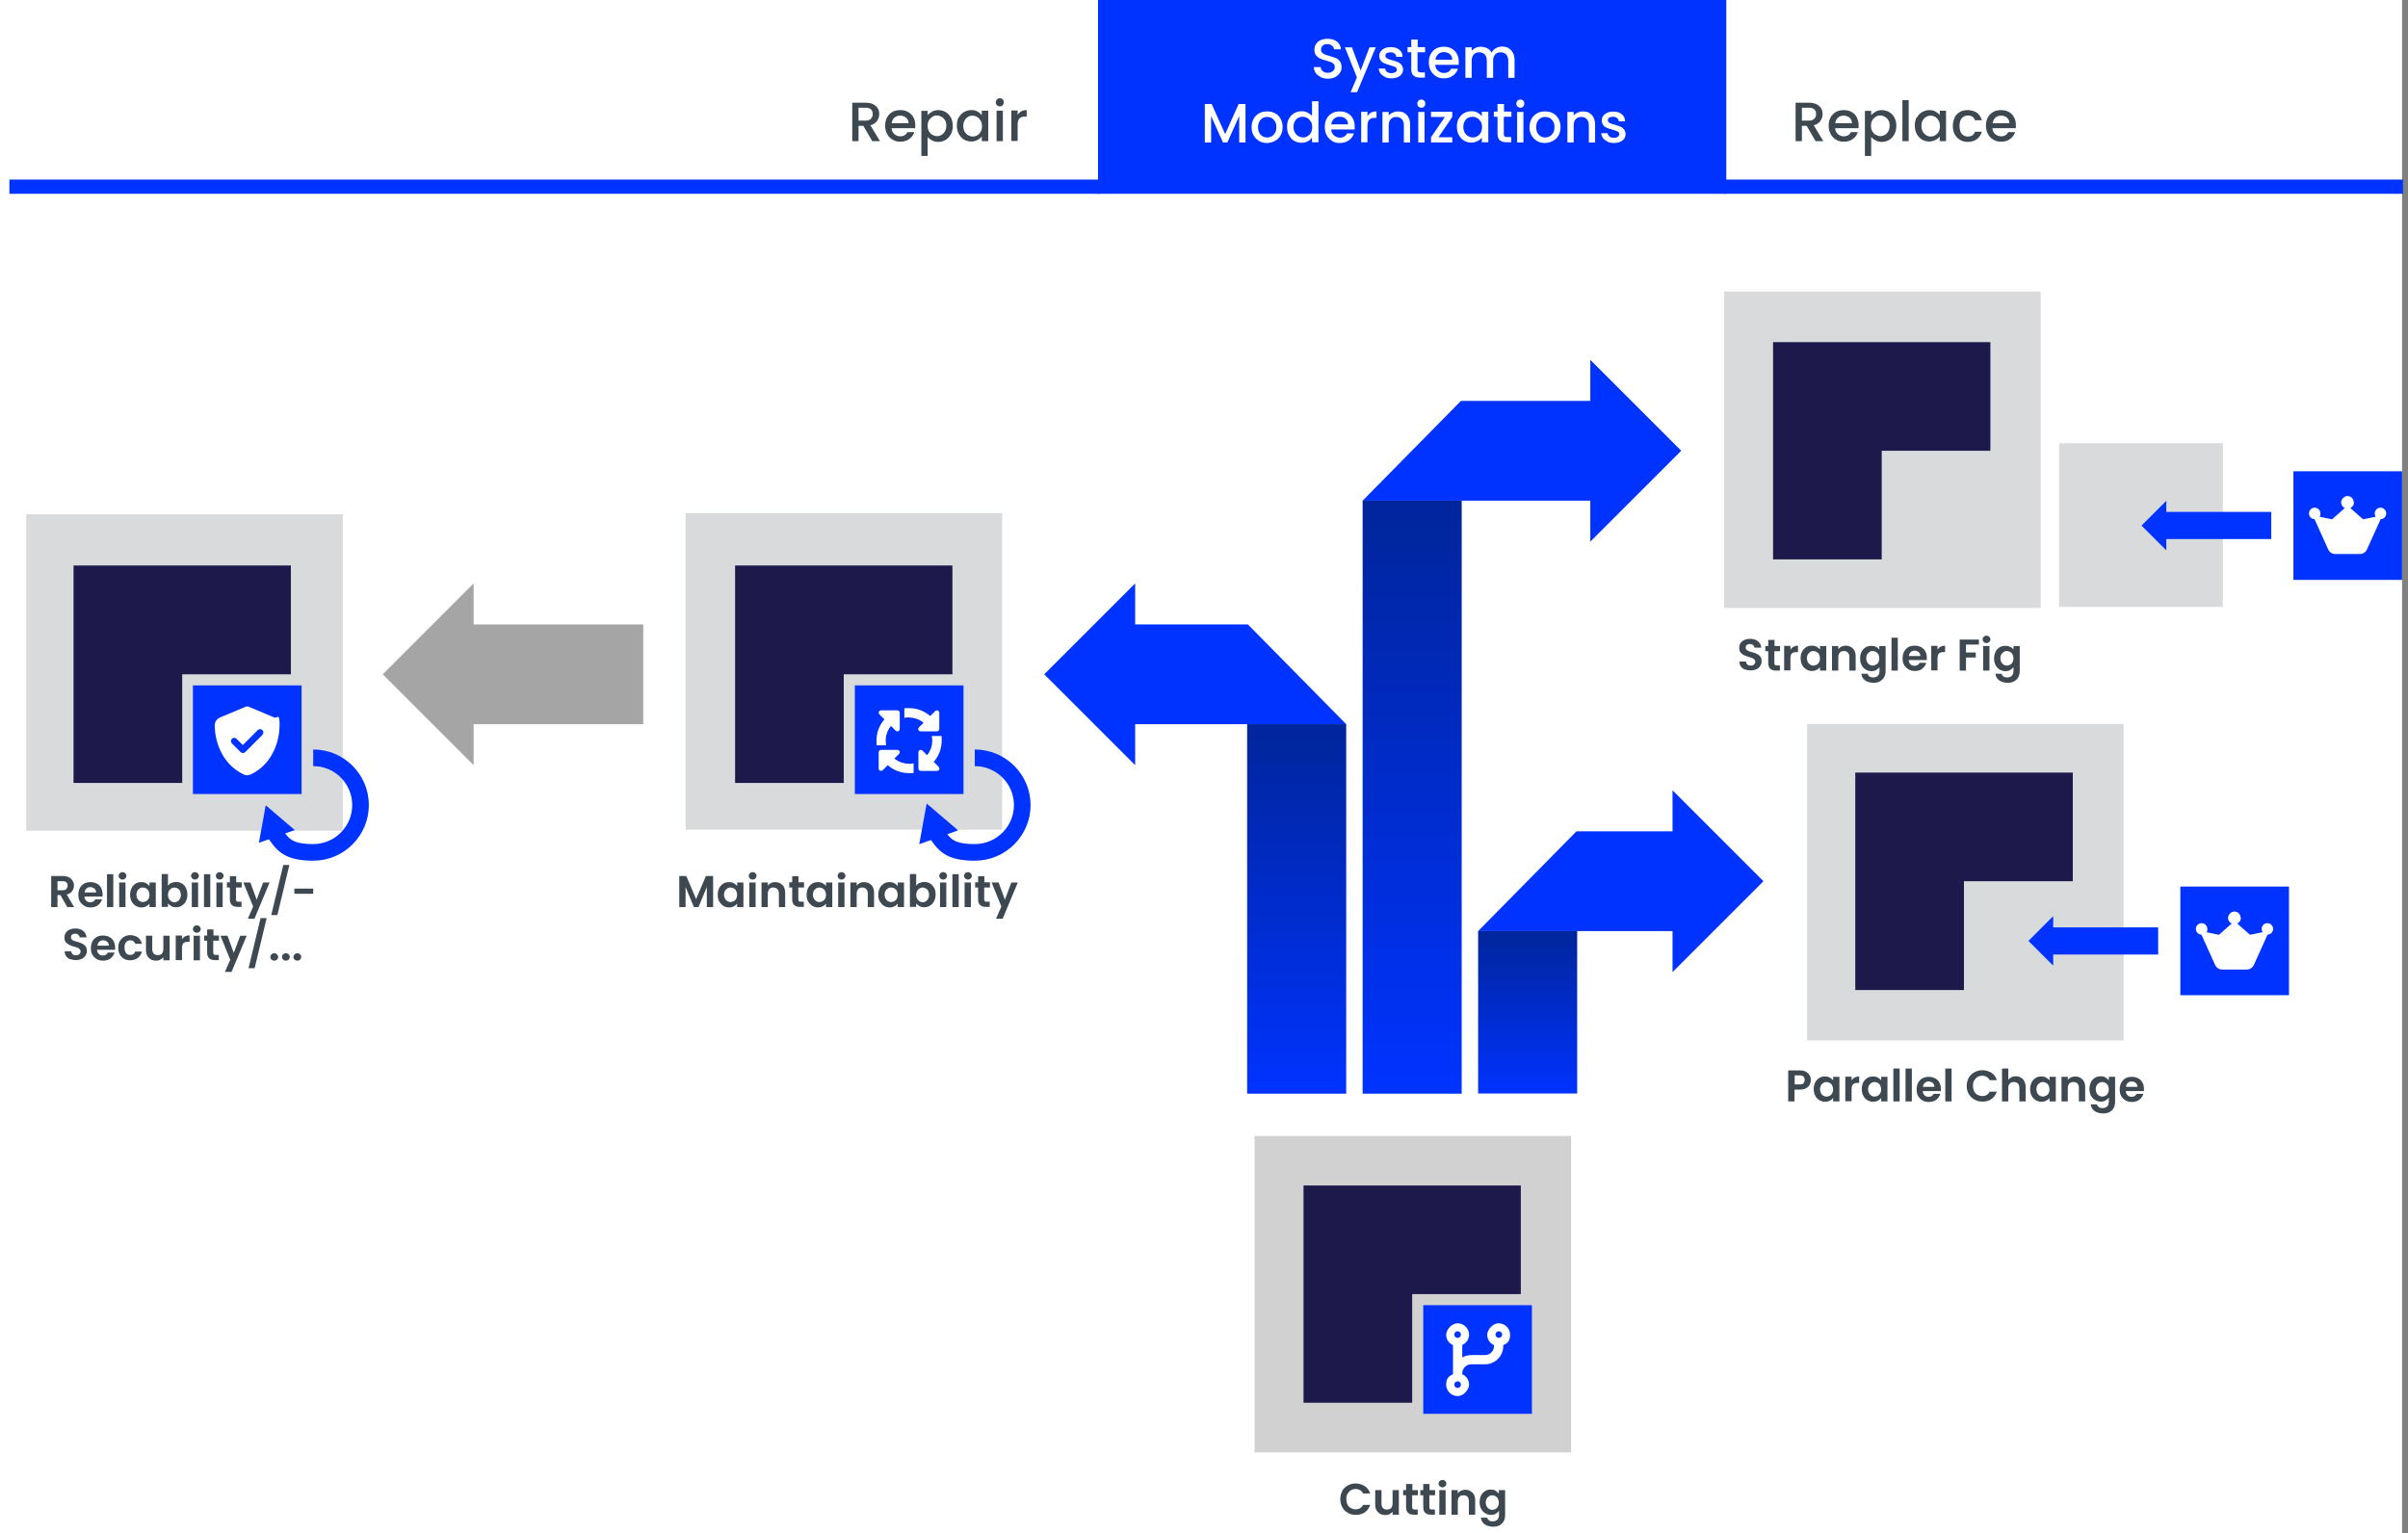 <?xml version="1.0" encoding="UTF-8"?>
<svg id="uuid-ce143e35-61c1-4bba-a701-2e8960ff2c40" xmlns="http://www.w3.org/2000/svg" xmlns:xlink="http://www.w3.org/1999/xlink" version="1.1" viewBox="0 0 1303.1 829.8">
  <rect x="0" y="0" width="1303.1" height="829.8" fill="#808080" stroke="none"/>
  <!-- Generator: Adobe Illustrator 29.6.1, SVG Export Plug-In . SVG Version: 2.1.1 Build 9)  -->
  <defs>
    <style>
      .st0, .st1 {
        fill: none;
      }

      .st2 {
        fill: url(#Unbenannter_Verlauf);
      }

      .st3 {
        fill: url(#Unbenannter_Verlauf_2);
      }

      .st4 {
        fill: url(#Unbenannter_Verlauf_3);
      }

      .st5, .st6 {
        fill: #03f;
      }

      .st7 {
        fill: #1e194b;
      }

      .st8 {
        fill: #fff;
      }

      .st1 {
        stroke-width: 9px;
      }

      .st1, .st6 {
        stroke: #03f;
        stroke-miterlimit: 10;
      }

      .st9 {
        isolation: isolate;
        opacity: .2;
      }

      .st9, .st10 {
        fill: #3d4850;
      }

      .st11 {
        fill: #d1d1d1;
      }

      .st12 {
        fill: #a6a5a5;
      }
    </style>
    <linearGradient id="Unbenannter_Verlauf" data-name="Unbenannter Verlauf" x1="701.7" y1="2466.6" x2="701.7" y2="2266.6" gradientTransform="translate(0 -1874.6)" gradientUnits="userSpaceOnUse">
      <stop offset="0" stop-color="#03f"/>
      <stop offset="1" stop-color="#00259b"/>
    </linearGradient>
    <linearGradient id="Unbenannter_Verlauf_2" data-name="Unbenannter Verlauf 2" x1="1286.7" y1="302" x2="1286.7" y2="623" gradientTransform="translate(2050.9 894) rotate(-180)" gradientUnits="userSpaceOnUse">
      <stop offset="0" stop-color="#03f"/>
      <stop offset="1" stop-color="#00259b"/>
    </linearGradient>
    <linearGradient id="Unbenannter_Verlauf_3" data-name="Unbenannter Verlauf 3" x1="1224.2" y1="302" x2="1224.2" y2="390" gradientTransform="translate(2050.9 894) rotate(-180)" gradientUnits="userSpaceOnUse">
      <stop offset="0" stop-color="#03f"/>
      <stop offset="1" stop-color="#00259b"/>
    </linearGradient>
  </defs>
  <rect class="st8" width="1299.9" height="829.8"/>
  <rect class="st9" x="14.2" y="278.4" width="171.3" height="171.3"/>
  <rect class="st9" x="371" y="277.8" width="171.3" height="171.3"/>
  <rect class="st9" x="933" y="157.8" width="171.3" height="171.3"/>
  <rect class="st9" x="1114.3" y="239.9" width="88.6" height="88.6"/>
  <rect class="st9" x="977.9" y="391.9" width="171.3" height="171.3"/>
  <rect class="st11" x="678.9" y="614.9" width="171.3" height="171.3"/>
  <rect class="st6" x="594.7" width="339" height="104.4"/>
  <rect class="st6" x="5.6" y="97.7" width="589.1" height="6.7"/>
  <rect class="st6" x="933.7" y="97.7" width="366.2" height="6.7"/>
  <g>
    <polygon class="st5" points="675.3 338 614.3 338 614.3 315.8 565.1 365 614.3 414.2 614.3 392 728.5 392 675.3 338"/>
    <rect class="st2" x="674.9" y="392" width="53.6" height="200"/>
  </g>
  <g>
    <polygon class="st5" points="790.6 217 860.6 217 860.6 194.8 909.8 244 860.6 293.2 860.6 271 737.4 271 790.6 217"/>
    <rect class="st3" x="737.4" y="271" width="53.6" height="321"/>
  </g>
  <g>
    <polygon class="st5" points="853.1 450 905.1 450 905.1 427.8 954.3 477 905.1 526.2 905.1 504 799.9 504 853.1 450"/>
    <rect class="st4" x="799.9" y="504" width="53.6" height="87.9"/>
  </g>
  <polygon class="st12" points="348.1 338 256.3 338 256.3 315.8 207.1 365 256.3 414.2 256.3 392 348.1 392 348.1 338"/>
  <polygon class="st5" points="1229.1 277.1 1172.3 277.1 1172.3 271.1 1158.9 284.5 1172.3 297.9 1172.3 291.8 1229.1 291.8 1229.1 277.1"/>
  <polygon class="st5" points="1167.9 502 1111.1 502 1111.1 495.9 1097.7 509.3 1111.1 522.7 1111.1 516.7 1167.9 516.7 1167.9 502"/>
  <polygon class="st7" points="39.8 306.1 39.8 423.8 98.6 423.8 98.6 365 157.4 365 157.4 306.1 39.8 306.1"/>
  <polygon class="st7" points="397.8 306.1 397.8 423.8 456.6 423.8 456.6 365 515.4 365 515.4 306.1 397.8 306.1"/>
  <polygon class="st7" points="959.5 185.2 959.5 302.8 1018.3 302.8 1018.3 244 1077.1 244 1077.1 185.2 959.5 185.2"/>
  <polygon class="st7" points="1004 418.2 1004 535.9 1062.8 535.9 1062.8 477 1121.7 477 1121.7 418.2 1004 418.2"/>
  <polygon class="st7" points="705.4 641.7 705.4 759.3 764.2 759.3 764.2 700.5 823 700.5 823 641.7 705.4 641.7"/>
  <g>
    <path class="st1" d="M169.5,410.2c14.2,0,25.6,11.5,25.6,25.6s-11.5,25.6-25.6,25.6-16.8-4.5-21.4-11.4"/>
    <polygon class="st5" points="159.5 449.3 143.8 435.9 140.1 456.2 159.5 449.3"/>
  </g>
  <g>
    <path class="st1" d="M527.5,410.2c14.2,0,25.7,11.5,25.7,25.6s-11.5,25.6-25.7,25.6-16.8-4.5-21.4-11.4"/>
    <polygon class="st6" points="517.5 449.3 501.8 435.9 498.1 456.2 517.5 449.3"/>
  </g>
  <rect class="st5" x="462.6" y="371" width="58.8" height="58.8"/>
  <rect class="st5" x="104.4" y="371" width="58.8" height="58.8"/>
  <rect class="st5" x="1241.1" y="255.1" width="58.8" height="58.8"/>
  <rect class="st5" x="1179.9" y="479.9" width="58.8" height="58.8"/>
  <rect class="st5" x="770.2" y="706.5" width="58.8" height="58.8"/>
  <path class="st8" d="M491.9,388.4c3,0,5.8,1.1,7.9,2.8l-2.5,2.5c-.4.4-.5.9-.3,1.4s.6.8,1.2.8h8.8c.7,0,1.3-.6,1.3-1.3v-8.8c0-.5-.3-1-.8-1.2s-1,0-1.4.3l-2.7,2.7c-3.1-2.7-7.1-4.3-11.5-4.3s-1.7,0-2.5.2v5.1c.8-.2,1.6-.3,2.5-.3h0q0,.1,0,0ZM482.2,393l2.5,2.5c.4.4.9.5,1.4.3s.8-.6.8-1.2v-8.8c0-.7-.6-1.3-1.3-1.3h-8.8c-.5,0-1,.3-1.2.8s0,1,.3,1.4l2.7,2.7c-2.7,3.1-4.3,7.1-4.3,11.5s0,1.7.2,2.5h5.1c-.2-.8-.3-1.6-.3-2.5,0-3,1.1-5.8,2.8-7.9h.1,0ZM509.3,398.4h-5.1c.2.8.3,1.6.3,2.5,0,3-1.1,5.8-2.8,7.9l-2.5-2.5c-.4-.4-.9-.5-1.4-.3s-.8.6-.8,1.2v8.8c0,.7.6,1.3,1.3,1.3h8.8c.5,0,1-.3,1.2-.8s0-1-.3-1.4l-2.7-2.7c2.7-3.1,4.3-7.1,4.3-11.5s0-1.7-.2-2.5h-.1,0ZM491.9,413.4c-3,0-5.8-1.1-7.9-2.8l2.5-2.5c.4-.4.5-.9.3-1.4s-.6-.8-1.2-.8h-8.8c-.7,0-1.3.6-1.3,1.3v8.8c0,.5.3,1,.8,1.2s1,0,1.4-.3l2.7-2.7c3.1,2.7,7.1,4.3,11.5,4.3s1.7,0,2.5-.2v-5.1c-.8.2-1.6.3-2.5.3h0q0-.1,0,0Z"/>
  <path class="st8" d="M134.8,382.6c-.3-.1-.6-.2-1-.2s-.7,0-1,.2l-13.8,5.8c-1.6.7-2.8,2.3-2.8,4.2,0,7.3,3,20.5,15.6,26.6,1.2.6,2.6.6,3.9,0,12.6-6,15.6-19.3,15.6-26.6s-1.2-3.5-2.8-4.2l-13.8-5.8h.1ZM142.1,397.7l-9.4,9.4c-.7.7-1.8.7-2.5,0l-4.7-4.7c-.7-.7-.7-1.8,0-2.5s1.8-.7,2.5,0l3.4,3.4,8.1-8.1c.7-.7,1.8-.7,2.5,0s.7,1.8,0,2.5h.1,0Z"/>
  <path class="st8" d="M1273.9,271.9c0,1.4-.8,2.5-2,3.1l6.9,6.1,6.8-1.4c-.3-.5-.5-1.1-.5-1.8,0-1.7,1.4-3.1,3.1-3.1s3.1,1.4,3.1,3.1-1.3,3.1-3,3.1l-7.4,16.4c-.7,1.5-2.2,2.5-3.8,2.5h-13.4c-1.6,0-3.1-1-3.8-2.5l-7.4-16.4c-1.7,0-3-1.4-3-3.1s1.4-3.1,3.1-3.1,3.1,1.4,3.1,3.1-.2,1.3-.5,1.8l6.8,1.4,6.9-6.1c-1.2-.5-2-1.7-2-3.1s1.5-3.4,3.4-3.4,3.4,1.5,3.4,3.4h.2Z"/>
  <path class="st8" d="M1212.7,496.8c0,1.4-.8,2.5-2,3.1l6.9,6.1,6.8-1.4c-.3-.5-.5-1.1-.5-1.8,0-1.7,1.4-3.1,3.1-3.1s3.1,1.4,3.1,3.1-1.3,3.1-3,3.1l-7.4,16.4c-.7,1.5-2.2,2.5-3.8,2.5h-13.4c-1.6,0-3.1-1-3.8-2.5l-7.4-16.4c-1.7,0-3-1.4-3-3.1s1.4-3.1,3.1-3.1,3.1,1.4,3.1,3.1-.2,1.3-.5,1.8l6.8,1.4,6.9-6.1c-1.2-.5-2-1.7-2-3.1s1.5-3.4,3.4-3.4,3.4,1.5,3.4,3.4h.2Z"/>
  <path class="st8" d="M788.8,724.2c1,0,1.8-.8,1.8-1.8s-.8-1.8-1.8-1.8-1.8.8-1.8,1.8.8,1.8,1.8,1.8ZM795,722.4c0,2.5-1.5,4.7-3.7,5.6v6.8c1.4-.8,3.1-1.3,4.9-1.3h7.4c2.7,0,4.9-2.2,4.9-4.9v-.5c-2.2-.9-3.7-3.1-3.7-5.6s2.8-6.2,6.2-6.2,6.2,2.8,6.2,6.2-1.5,4.7-3.7,5.6v.5c0,5.4-4.4,9.9-9.9,9.9h-7.4c-2.7,0-4.9,2.2-4.9,4.9v.5c2.2.9,3.7,3.1,3.7,5.6s-2.8,6.2-6.2,6.2-6.2-2.8-6.2-6.2,1.5-4.7,3.7-5.6v-15.8c-2.2-.9-3.7-3.1-3.7-5.6s2.8-6.2,6.2-6.2,6.2,2.8,6.2,6.2h0ZM812.9,722.4c0-1-.8-1.8-1.8-1.8s-1.8.8-1.8,1.8.8,1.8,1.8,1.8,1.8-.8,1.8-1.8ZM788.8,751.3c1,0,1.8-.8,1.8-1.8s-.8-1.8-1.8-1.8-1.8.8-1.8,1.8.8,1.8,1.8,1.8Z"/>
  <g>
    <rect class="st0" x="410.1" y="54.2" width="146.4" height="35"/>
    <path class="st10" d="M472,76.4l-4.8-8.3h-2.6v8.3h-3.4v-20.8h7.2c1.6,0,3,.3,4.1.8,1.1.6,1.9,1.3,2.5,2.2s.8,2,.8,3.2-.4,2.6-1.2,3.7c-.8,1.1-2,1.9-3.6,2.3l5.2,8.6h-4.1ZM464.6,65.3h3.8c1.3,0,2.2-.3,2.9-1,.6-.6,1-1.5,1-2.6s-.3-1.9-1-2.5c-.6-.6-1.6-.9-2.9-.9h-3.8v7h0Z"/>
    <path class="st10" d="M495.1,69.4h-12.6c.1,1.3.6,2.4,1.5,3.2s2,1.2,3.2,1.2c1.8,0,3.1-.8,3.9-2.3h3.7c-.5,1.5-1.4,2.8-2.7,3.7-1.3,1-2.9,1.5-4.9,1.5s-3-.4-4.2-1.1-2.2-1.7-2.9-3-1.1-2.8-1.1-4.5.3-3.2,1-4.5,1.7-2.3,2.9-3,2.7-1,4.3-1,3,.3,4.2,1,2.2,1.6,2.9,2.9,1,2.6,1,4.2,0,1.2-.1,1.7ZM491.7,66.7c0-1.3-.5-2.3-1.4-3-.9-.8-2-1.1-3.3-1.1s-2.2.4-3,1.1c-.8.7-1.3,1.8-1.5,3h9.1Z"/>
    <path class="st10" d="M504.4,60.4c1-.5,2.1-.8,3.4-.8s2.8.4,4,1.1c1.2.7,2.1,1.7,2.8,3,.7,1.3,1,2.8,1,4.4s-.3,3.2-1,4.5-1.6,2.3-2.8,3.1c-1.2.7-2.5,1.1-4,1.1s-2.4-.2-3.4-.8c-1-.5-1.8-1.1-2.4-1.9v10.3h-3.4v-24.4h3.4v2.4c.6-.8,1.4-1.4,2.4-1.9h0ZM511.4,65.1c-.5-.8-1.1-1.5-1.9-1.9s-1.6-.7-2.5-.7-1.7.2-2.4.7-1.4,1.1-1.9,1.9-.7,1.8-.7,3,.2,2.1.7,3c.5.8,1.1,1.5,1.9,1.9s1.6.7,2.4.7,1.7-.2,2.5-.7c.8-.4,1.4-1.1,1.9-2,.5-.9.7-1.9.7-3s-.2-2.1-.7-3h0Z"/>
    <path class="st10" d="M518.8,63.7c.7-1.3,1.6-2.3,2.8-3s2.5-1.1,4-1.1,2.4.2,3.4.8c1,.5,1.7,1.2,2.3,1.9v-2.4h3.5v16.5h-3.5v-2.5c-.6.8-1.4,1.4-2.4,1.9s-2.1.8-3.4.8-2.7-.4-3.9-1.1c-1.2-.7-2.1-1.8-2.8-3.1s-1-2.8-1-4.5.3-3.1,1-4.4h0ZM530.6,65.2c-.5-.8-1.1-1.5-1.8-1.9s-1.6-.7-2.5-.7-1.7.2-2.5.7-1.4,1.1-1.8,1.9c-.5.8-.7,1.8-.7,3s.2,2.1.7,3c.5.9,1.1,1.5,1.9,2,.8.4,1.6.7,2.5.7s1.7-.2,2.5-.7,1.4-1.1,1.8-1.9c.5-.8.7-1.8.7-3s-.2-2.1-.7-3h0Z"/>
    <path class="st10" d="M539.5,57c-.4-.4-.6-.9-.6-1.6s.2-1.1.6-1.6.9-.6,1.6-.6,1.1.2,1.5.6c.4.4.6.9.6,1.6s-.2,1.1-.6,1.6c-.4.4-.9.6-1.5.6s-1.1-.2-1.6-.6ZM542.7,59.9v16.5h-3.4v-16.5s3.4,0,3.4,0Z"/>
    <path class="st10" d="M552.6,60.3c.8-.5,1.8-.7,3-.7v3.5h-.9c-1.3,0-2.4.3-3,1-.7.7-1,1.9-1,3.5v8.7h-3.4v-16.5h3.4v2.4c.5-.8,1.2-1.5,2-2h0Z"/>
  </g>
  <g>
    <rect class="st0" x="969.5" y="54.2" width="179.5" height="31.2"/>
    <path class="st10" d="M982.5,76.4l-4.8-8.3h-2.6v8.3h-3.4v-20.8h7.2c1.6,0,3,.3,4.1.8,1.1.6,1.9,1.3,2.5,2.2s.8,2,.8,3.2-.4,2.6-1.2,3.7c-.8,1.1-2,1.9-3.6,2.3l5.2,8.6h-4.1ZM975.1,65.3h3.8c1.3,0,2.2-.3,2.9-1,.7-.6,1-1.5,1-2.6s-.3-1.9-1-2.5c-.6-.6-1.6-.9-2.9-.9h-3.8v7h0Z"/>
    <path class="st10" d="M1005.7,69.4h-12.6c0,1.3.6,2.4,1.5,3.2.9.8,2,1.2,3.2,1.2,1.8,0,3.1-.8,3.9-2.3h3.7c-.5,1.5-1.4,2.8-2.7,3.7-1.3,1-2.9,1.5-4.9,1.5s-3-.4-4.2-1.1-2.2-1.7-2.9-3-1.1-2.8-1.1-4.5.3-3.2,1-4.5,1.7-2.3,2.9-3,2.7-1,4.3-1,3,.3,4.2,1,2.2,1.6,2.8,2.9,1,2.6,1,4.2,0,1.2-.1,1.7h0ZM1002.2,66.7c0-1.3-.5-2.3-1.3-3-.9-.8-2-1.1-3.3-1.1s-2.2.4-3,1.1c-.8.7-1.3,1.8-1.5,3h9.2Z"/>
    <path class="st10" d="M1015,60.4c1-.5,2.1-.8,3.4-.8s2.8.4,4,1.1c1.2.7,2.1,1.7,2.8,3,.7,1.3,1,2.8,1,4.4s-.3,3.2-1,4.5-1.6,2.3-2.8,3.1c-1.2.7-2.5,1.1-4,1.1s-2.4-.2-3.4-.8c-1-.5-1.8-1.1-2.4-1.9v10.3h-3.4v-24.4h3.4v2.4c.6-.8,1.4-1.4,2.4-1.9h0ZM1021.9,65.1c-.5-.8-1.1-1.5-1.9-1.9-.8-.4-1.6-.7-2.5-.7s-1.7.2-2.4.7-1.4,1.1-1.9,1.9-.7,1.8-.7,3,.2,2.1.7,3c.5.8,1.1,1.5,1.9,1.9.8.4,1.6.7,2.4.7s1.7-.2,2.5-.7c.8-.4,1.4-1.1,1.9-2s.7-1.9.7-3-.2-2.1-.7-3h0Z"/>
    <path class="st10" d="M1032.9,54.2v22.2h-3.4v-22.2h3.4Z"/>
    <path class="st10" d="M1037.3,63.7c.7-1.3,1.6-2.3,2.8-3s2.5-1.1,3.9-1.1,2.4.2,3.4.8c1,.5,1.7,1.2,2.3,1.9v-2.4h3.4v16.5h-3.4v-2.5c-.6.8-1.4,1.4-2.4,1.9s-2.1.8-3.4.8-2.7-.4-3.9-1.1c-1.2-.7-2.1-1.8-2.8-3.1-.7-1.3-1-2.8-1-4.5s.3-3.1,1-4.4h0ZM1049.1,65.2c-.5-.8-1.1-1.5-1.8-1.9s-1.6-.7-2.5-.7-1.7.2-2.5.7-1.4,1.1-1.8,1.9c-.5.8-.7,1.8-.7,3s.2,2.1.7,3c.5.9,1.1,1.5,1.9,2s1.6.7,2.4.7,1.7-.2,2.5-.7,1.4-1.1,1.8-1.9c.5-.8.7-1.8.7-3s-.2-2.1-.7-3h0Z"/>
    <path class="st10" d="M1057.7,63.6c.7-1.3,1.7-2.3,2.9-3s2.6-1,4.2-1,3.7.5,5,1.4c1.3,1,2.2,2.3,2.7,4.1h-3.7c-.3-.8-.8-1.5-1.4-1.9s-1.5-.7-2.5-.7-2.5.5-3.3,1.5c-.8,1-1.2,2.4-1.2,4.2s.4,3.2,1.2,4.2,1.9,1.5,3.3,1.5c2,0,3.3-.9,3.9-2.6h3.7c-.5,1.7-1.4,3-2.7,4s-3,1.5-4.9,1.5-3-.4-4.2-1.1-2.2-1.7-2.9-3c-.7-1.3-1-2.8-1-4.5s.3-3.2,1-4.5h0Z"/>
    <path class="st10" d="M1090.8,69.4h-12.6c0,1.3.6,2.4,1.5,3.2s2,1.2,3.2,1.2c1.8,0,3.1-.8,3.9-2.3h3.7c-.5,1.5-1.4,2.8-2.7,3.7-1.3,1-2.9,1.5-4.9,1.5s-3-.4-4.2-1.1-2.2-1.7-2.9-3-1.1-2.8-1.1-4.5.3-3.2,1-4.5c.7-1.3,1.7-2.3,2.9-3s2.7-1,4.3-1,2.9.3,4.2,1c1.2.7,2.2,1.6,2.8,2.9.7,1.2,1,2.6,1,4.2s0,1.2-.1,1.7h0ZM1087.4,66.7c0-1.3-.5-2.3-1.3-3-.9-.8-2-1.1-3.3-1.1s-2.2.4-3,1.1c-.8.7-1.3,1.8-1.5,3h9.2Z"/>
  </g>
  <g>
    <rect class="st0" x="631.1" y="19.9" width="268.8" height="57.8"/>
    <path class="st8" d="M714.6,41.6c-1.1-.5-2-1.2-2.6-2.1s-1-2-1-3.2h3.7c0,.9.4,1.6,1.1,2.2s1.5.9,2.7.9,2.1-.3,2.8-.9,1-1.3,1-2.2-.2-1.3-.6-1.7-.9-.8-1.5-1c-.6-.2-1.5-.5-2.5-.8-1.4-.4-2.5-.7-3.3-1.1-.8-.4-1.6-1-2.2-1.7-.6-.8-.9-1.8-.9-3.1s.3-2.2.9-3.1c.6-.9,1.4-1.6,2.5-2.1s2.3-.7,3.8-.7c2,0,3.7.5,5,1.5,1.3,1,2,2.4,2.2,4.2h-3.8c0-.8-.4-1.4-1.1-2s-1.5-.8-2.6-.8-1.8.2-2.4.8-.9,1.2-.9,2.2.2,1.2.6,1.6c.4.4.9.7,1.5,1s1.4.5,2.5.8c1.4.4,2.5.8,3.4,1.1s1.6,1,2.2,1.8.9,1.8.9,3.2-.3,2.1-.9,3-1.4,1.7-2.5,2.3c-1.1.6-2.4.9-3.8.9s-2.7-.2-3.8-.7h0Z"/>
    <path class="st8" d="M744.5,25.6l-10.1,24.3h-3.5l3.4-8-6.5-16.3h3.8l4.7,12.6,4.8-12.6h3.5Z"/>
    <path class="st8" d="M749.6,41.7c-1-.5-1.8-1.1-2.5-1.9-.6-.8-.9-1.7-1-2.7h3.5c0,.7.4,1.3,1,1.8.6.5,1.4.7,2.3.7s1.7-.2,2.2-.5.8-.8.8-1.4-.3-1.1-.9-1.4-1.5-.6-2.8-1c-1.2-.3-2.2-.7-3-1-.8-.3-1.5-.8-2-1.5s-.8-1.5-.8-2.6.3-1.7.8-2.4c.5-.7,1.3-1.3,2.2-1.7s2.1-.6,3.3-.6c1.9,0,3.4.5,4.5,1.4,1.2,1,1.8,2.2,1.8,3.9h-3.4c0-.7-.4-1.3-.9-1.8-.5-.4-1.3-.7-2.2-.7s-1.6.2-2.1.5-.7.8-.7,1.4.2.8.5,1.1.7.5,1.2.7,1.1.4,2,.6c1.2.3,2.2.7,3,1s1.4.8,2,1.5c.6.6.8,1.5.9,2.5,0,.9-.3,1.8-.8,2.5s-1.2,1.3-2.2,1.7-2.1.6-3.3.6-2.5-.2-3.5-.7h0Z"/>
    <path class="st8" d="M767.1,28.4v9.1c0,.6.1,1.1.4,1.3s.8.4,1.5.4h2.1v2.8h-2.7c-1.5,0-2.7-.4-3.5-1.1s-1.2-1.9-1.2-3.5v-9.1h-2v-2.8h2v-4.1h3.5v4.1h4v2.8h-4Z"/>
    <path class="st8" d="M789.3,35.1h-12.6c0,1.3.6,2.4,1.5,3.2.9.8,2,1.2,3.2,1.2,1.8,0,3.1-.8,3.9-2.3h3.7c-.5,1.5-1.4,2.8-2.7,3.7-1.3,1-2.9,1.5-4.9,1.5s-3-.3-4.2-1.1c-1.2-.7-2.2-1.7-2.9-3s-1.1-2.8-1.1-4.5.3-3.2,1-4.5,1.7-2.3,2.9-3,2.7-1,4.3-1,3,.3,4.2,1,2.2,1.6,2.8,2.9c.7,1.2,1,2.6,1,4.2s0,1.2-.1,1.7h0ZM785.9,32.3c0-1.3-.5-2.3-1.3-3s-2-1.1-3.3-1.1-2.2.4-3,1.1-1.3,1.8-1.5,3h9.2Z"/>
    <path class="st8" d="M816.3,26.1c1,.5,1.8,1.3,2.4,2.4.6,1.1.9,2.3.9,3.8v9.8h-3.4v-9.2c0-1.5-.4-2.6-1.1-3.4-.7-.8-1.8-1.2-3-1.2s-2.3.4-3,1.2-1.1,1.9-1.1,3.4v9.2h-3.4v-9.2c0-1.5-.4-2.6-1.1-3.4-.7-.8-1.8-1.2-3-1.2s-2.3.4-3,1.2-1.1,1.9-1.1,3.4v9.2h-3.4v-16.5h3.4v1.9c.6-.7,1.3-1.2,2.1-1.6s1.8-.6,2.8-.6,2.5.3,3.5.8,1.8,1.4,2.4,2.4c.5-1,1.3-1.8,2.3-2.4s2.2-.9,3.4-.9,2.5.3,3.5.8h0Z"/>
    <path class="st8" d="M674,56.2v20.9h-3.4v-14.3l-6.4,14.3h-2.4l-6.4-14.3v14.3h-3.4v-20.8h3.7l7.3,16.3,7.3-16.3s3.7,0,3.7,0Z"/>
    <path class="st8" d="M681.4,76.3c-1.3-.7-2.2-1.7-3-3s-1.1-2.8-1.1-4.5.4-3.2,1.1-4.5c.7-1.3,1.8-2.3,3-3s2.7-1,4.3-1,3,.3,4.3,1c1.3.7,2.3,1.7,3,3,.7,1.3,1.1,2.8,1.1,4.5s-.4,3.2-1.1,4.5-1.8,2.3-3.1,3-2.8,1.1-4.3,1.1-3-.3-4.2-1.1ZM688.1,73.8c.8-.4,1.4-1.1,1.9-1.9s.7-1.9.7-3.1-.2-2.2-.7-3-1.1-1.5-1.8-1.9-1.6-.6-2.5-.6-1.7.2-2.4.6-1.3,1-1.8,1.9c-.4.8-.7,1.8-.7,3,0,1.8.5,3.2,1.4,4.1.9,1,2,1.5,3.4,1.5s1.7-.2,2.5-.6h0Z"/>
    <path class="st8" d="M697.5,64.3c.7-1.3,1.6-2.3,2.8-3,1.2-.7,2.5-1.1,4-1.1s2.1.2,3.2.7c1,.5,1.9,1.1,2.5,1.9v-8h3.5v22.2h-3.5v-2.5c-.6.8-1.3,1.5-2.3,2-1,.5-2.1.8-3.4.8s-2.8-.4-4-1.1c-1.2-.7-2.1-1.8-2.8-3.1s-1-2.8-1-4.5.3-3.1,1-4.4h0ZM709.3,65.8c-.5-.8-1.1-1.5-1.8-1.9-.8-.4-1.6-.7-2.5-.7s-1.7.2-2.5.6c-.8.4-1.4,1.1-1.8,1.9-.5.8-.7,1.8-.7,3s.2,2.1.7,3c.5.9,1.1,1.5,1.9,2,.8.4,1.6.7,2.5.7s1.7-.2,2.5-.7,1.4-1.1,1.8-1.9c.5-.8.7-1.8.7-3s-.2-2.1-.7-3h0Z"/>
    <path class="st8" d="M733,70.1h-12.6c0,1.3.6,2.4,1.5,3.2.9.8,2,1.2,3.2,1.2,1.8,0,3.1-.8,3.9-2.3h3.7c-.5,1.5-1.4,2.8-2.7,3.7-1.3,1-2.9,1.5-4.9,1.5s-3-.3-4.2-1.1-2.2-1.7-2.9-3-1.1-2.8-1.1-4.5.3-3.2,1-4.5,1.7-2.3,2.9-3,2.7-1,4.3-1,3,.3,4.2,1,2.2,1.6,2.8,2.9c.7,1.2,1,2.6,1,4.2s0,1.2-.1,1.7h0ZM729.5,67.3c0-1.3-.5-2.3-1.3-3-.9-.8-2-1.1-3.3-1.1s-2.2.4-3,1.1c-.8.7-1.3,1.8-1.5,3h9.2Z"/>
    <path class="st8" d="M741.9,61c.8-.5,1.8-.7,3-.7v3.5h-.9c-1.3,0-2.4.3-3,1-.7.7-1,1.9-1,3.5v8.7h-3.4v-16.5h3.4v2.4c.5-.8,1.2-1.5,2-2h0Z"/>
    <path class="st8" d="M759.8,61.1c1,.5,1.8,1.3,2.4,2.4.6,1.1.9,2.3.9,3.8v9.8h-3.4v-9.2c0-1.5-.4-2.6-1.1-3.4-.7-.8-1.8-1.2-3-1.2s-2.3.4-3,1.2-1.1,1.9-1.1,3.4v9.2h-3.4v-16.5h3.4v1.9c.6-.7,1.3-1.2,2.2-1.6s1.8-.6,2.8-.6,2.5.3,3.5.8h0Z"/>
    <path class="st8" d="M767.6,57.7c-.4-.4-.6-.9-.6-1.6s.2-1.1.6-1.6c.4-.4.9-.6,1.6-.6s1.1.2,1.5.6.6.9.6,1.6-.2,1.1-.6,1.6c-.4.4-.9.6-1.5.6s-1.1-.2-1.6-.6ZM770.9,60.6v16.5h-3.4v-16.5s3.4,0,3.4,0Z"/>
    <path class="st8" d="M778.4,74.3h7.5v2.8h-11.5v-2.8l7.5-11h-7.5v-2.8h11.5v2.8l-7.5,11Z"/>
    <path class="st8" d="M789.4,64.3c.7-1.3,1.6-2.3,2.8-3,1.2-.7,2.5-1.1,4-1.1s2.4.2,3.4.8c1,.5,1.7,1.2,2.3,1.9v-2.4h3.5v16.5h-3.5v-2.5c-.6.8-1.4,1.4-2.4,1.9s-2.1.8-3.4.8-2.7-.4-3.9-1.1c-1.2-.7-2.1-1.8-2.8-3.1s-1-2.8-1-4.5.3-3.1,1-4.4ZM801.2,65.8c-.5-.8-1.1-1.5-1.8-1.9-.8-.4-1.6-.7-2.5-.7s-1.7.2-2.5.6c-.8.4-1.4,1.1-1.8,1.9-.5.8-.7,1.8-.7,3s.2,2.1.7,3c.5.9,1.1,1.5,1.9,2,.8.4,1.6.7,2.5.7s1.7-.2,2.5-.7,1.4-1.1,1.8-1.9c.5-.8.7-1.8.7-3s-.2-2.1-.7-3h0Z"/>
    <path class="st8" d="M813.8,63.3v9.2c0,.6.1,1.1.4,1.3.3.3.8.4,1.5.4h2.1v2.8h-2.7c-1.5,0-2.7-.4-3.5-1.1s-1.2-1.9-1.2-3.5v-9.2h-2v-2.8h2v-4.1h3.5v4.1h4v2.8h-4Z"/>
    <path class="st8" d="M821.2,57.7c-.4-.4-.6-.9-.6-1.6s.2-1.1.6-1.6c.4-.4.9-.6,1.6-.6s1.1.2,1.5.6.6.9.6,1.6-.2,1.1-.6,1.6c-.4.4-.9.6-1.5.6s-1.1-.2-1.6-.6ZM824.4,60.6v16.5h-3.4v-16.5s3.4,0,3.4,0Z"/>
    <path class="st8" d="M831.8,76.3c-1.3-.7-2.2-1.7-3-3s-1.1-2.8-1.1-4.5.4-3.2,1.1-4.5c.7-1.3,1.8-2.3,3-3s2.7-1,4.3-1,3,.3,4.3,1c1.3.7,2.3,1.7,3,3,.7,1.3,1.1,2.8,1.1,4.5s-.4,3.2-1.1,4.5-1.8,2.3-3.1,3-2.8,1.1-4.3,1.1-3-.3-4.2-1.1ZM838.6,73.8c.8-.4,1.4-1.1,1.9-1.9s.7-1.9.7-3.1-.2-2.2-.7-3-1.1-1.5-1.8-1.9-1.6-.6-2.5-.6-1.7.2-2.4.6-1.3,1-1.8,1.9c-.4.8-.7,1.8-.7,3,0,1.8.5,3.2,1.4,4.1.9,1,2,1.5,3.4,1.5s1.7-.2,2.5-.6h0Z"/>
    <path class="st8" d="M859.9,61.1c1,.5,1.8,1.3,2.4,2.4.6,1.1.9,2.3.9,3.8v9.8h-3.4v-9.2c0-1.5-.4-2.6-1.1-3.4-.7-.8-1.8-1.2-3-1.2s-2.3.4-3,1.2-1.1,1.9-1.1,3.4v9.2h-3.4v-16.5h3.4v1.9c.6-.7,1.3-1.2,2.2-1.6s1.8-.6,2.8-.6,2.5.3,3.5.8h0Z"/>
    <path class="st8" d="M870,76.7c-1-.5-1.8-1.1-2.5-1.9-.6-.8-.9-1.7-1-2.7h3.5c0,.7.4,1.3,1,1.8.6.5,1.4.7,2.3.7s1.7-.2,2.2-.6.8-.8.8-1.4-.3-1.1-.9-1.4c-.6-.3-1.5-.6-2.8-1-1.2-.3-2.2-.7-3-1s-1.5-.8-2-1.5-.8-1.5-.8-2.6.3-1.7.8-2.4c.5-.7,1.3-1.3,2.2-1.7s2.1-.6,3.3-.6c1.9,0,3.4.5,4.5,1.4,1.2,1,1.8,2.2,1.8,3.9h-3.4c0-.7-.4-1.3-.9-1.8-.5-.4-1.3-.7-2.2-.7s-1.6.2-2.1.5-.7.8-.7,1.4.2.8.5,1.1.7.5,1.2.7,1.1.4,2,.6c1.2.3,2.2.7,3,1s1.4.8,2,1.5c.6.6.8,1.5.9,2.6,0,.9-.3,1.8-.8,2.5s-1.2,1.3-2.2,1.7-2.1.6-3.3.6-2.5-.2-3.5-.7h0Z"/>
  </g>
  <g>
    <rect class="st0" x="14.2" y="473.2" width="169.3" height="75.4"/>
    <path class="st10" d="M36.4,491l-3.7-6.5h-1.6v6.5h-3.4v-16.8h6.3c1.3,0,2.4.2,3.3.7s1.6,1.1,2,1.9c.5.8.7,1.6.7,2.6s-.3,2.1-1,3c-.6.9-1.6,1.5-2.9,1.8l4,6.8h-3.9,0ZM31.1,481.9h2.8c.9,0,1.6-.2,2-.7s.7-1,.7-1.8-.2-1.4-.7-1.8c-.5-.4-1.1-.6-2-.6h-2.8v4.9h0Z"/>
    <path class="st10" d="M55.4,485.3h-9.7c0,1,.4,1.7,1,2.3s1.3.8,2.2.8c1.2,0,2.1-.5,2.7-1.6h3.6c-.4,1.3-1.1,2.3-2.2,3.2-1.1.8-2.4,1.2-4,1.2s-2.4-.3-3.4-.9c-1-.6-1.8-1.4-2.4-2.4s-.8-2.2-.8-3.6.3-2.6.8-3.6,1.3-1.8,2.3-2.4,2.2-.8,3.5-.8,2.4.3,3.4.8c1,.5,1.8,1.3,2.3,2.3.5,1,.8,2.1.8,3.4s0,.9,0,1.3h0ZM52,483.1c0-.9-.3-1.6-.9-2.1-.6-.5-1.3-.8-2.2-.8s-1.5.2-2.1.8c-.6.5-.9,1.2-1,2.1h6.3,0Z"/>
    <path class="st10" d="M61.3,473.2v17.8h-3.4v-17.8h3.4Z"/>
    <path class="st10" d="M64.8,475.5c-.4-.4-.6-.8-.6-1.4s.2-1,.6-1.4.9-.6,1.5-.6,1.1.2,1.5.6c.4.4.6.8.6,1.4s-.2,1-.6,1.4c-.4.4-.9.6-1.5.6s-1.1-.2-1.5-.6ZM67.9,477.7v13.3h-3.4v-13.3h3.4Z"/>
    <path class="st10" d="M71.2,480.7c.5-1,1.3-1.8,2.2-2.4s1.9-.8,3.1-.8,1.9.2,2.6.6,1.3.9,1.8,1.5v-1.9h3.4v13.3h-3.4v-1.9c-.4.6-1,1.1-1.8,1.5s-1.6.6-2.6.6-2.1-.3-3.1-.9c-.9-.6-1.7-1.4-2.2-2.4s-.8-2.2-.8-3.6.3-2.5.8-3.6h0ZM80.4,482.2c-.3-.6-.8-1-1.3-1.3-.5-.3-1.1-.5-1.8-.5s-1.2.1-1.7.5c-.5.3-1,.8-1.3,1.3s-.5,1.3-.5,2.1.2,1.5.5,2.1c.3.6.8,1.1,1.3,1.4s1.1.5,1.7.5,1.2-.2,1.8-.5,1-.8,1.3-1.3.5-1.3.5-2.1-.2-1.5-.5-2.1h0Z"/>
    <path class="st10" d="M92.7,478c.8-.4,1.6-.6,2.6-.6s2.2.3,3.1.8,1.7,1.4,2.2,2.4.8,2.2.8,3.6-.3,2.6-.8,3.6-1.3,1.9-2.2,2.4c-.9.6-1.9.9-3.1.9s-1.9-.2-2.6-.6-1.3-.9-1.8-1.5v1.9h-3.4v-17.8h3.4v6.4c.4-.6,1-1.2,1.8-1.6h0ZM97.4,482.2c-.3-.6-.8-1-1.3-1.3s-1.1-.5-1.7-.5-1.2.2-1.7.5-1,.8-1.3,1.4-.5,1.3-.5,2.1.2,1.5.5,2.1c.3.6.8,1,1.3,1.4.5.3,1.1.5,1.7.5s1.2-.2,1.7-.5,1-.8,1.3-1.4.5-1.3.5-2.1-.2-1.5-.5-2.1h0Z"/>
    <path class="st10" d="M104,475.5c-.4-.4-.6-.8-.6-1.4s.2-1,.6-1.4.9-.6,1.5-.6,1.1.2,1.5.6c.4.4.6.8.6,1.4s-.2,1-.6,1.4c-.4.4-.9.6-1.5.6s-1.1-.2-1.5-.6ZM107.2,477.7v13.3h-3.4v-13.3h3.4Z"/>
    <path class="st10" d="M113.8,473.2v17.8h-3.4v-17.8h3.4Z"/>
    <path class="st10" d="M117.4,475.5c-.4-.4-.6-.8-.6-1.4s.2-1,.6-1.4.9-.6,1.5-.6,1.1.2,1.5.6c.4.4.6.8.6,1.4s-.2,1-.6,1.4c-.4.4-.9.6-1.5.6s-1.1-.2-1.5-.6ZM120.5,477.7v13.3h-3.4v-13.3h3.4Z"/>
    <path class="st10" d="M127.7,480.4v6.4c0,.5.1.8.3,1,.2.2.6.3,1.1.3h1.6v2.8h-2.1c-2.8,0-4.2-1.4-4.2-4.1v-6.4h-1.6v-2.8h1.6v-3.3h3.4v3.3h3v2.8h-3,0Z"/>
    <path class="st10" d="M145.9,477.7l-8.2,19.6h-3.6l2.9-6.6-5.3-13h3.8l3.4,9.3,3.5-9.3h3.6Z"/>
    <path class="st10" d="M156.6,468.2l-6.5,27.1h-3.3l6.5-27.1h3.3Z"/>
    <path class="st10" d="M169.5,481v2.8h-10.2v-2.8h10.2Z"/>
    <path class="st10" d="M38,519.3c-.9-.4-1.7-1-2.2-1.7s-.8-1.6-.8-2.7h3.6c0,.7.3,1.2.7,1.6s1,.6,1.8.6,1.4-.2,1.8-.6.7-.9.7-1.5-.2-.9-.5-1.2c-.3-.3-.7-.6-1.1-.8-.5-.2-1.1-.4-1.9-.6-1.1-.3-2-.6-2.7-1s-1.3-.8-1.8-1.4-.7-1.5-.7-2.5.2-1.9.7-2.6c.5-.7,1.2-1.3,2.1-1.7s1.9-.6,3.1-.6c1.7,0,3.1.4,4.2,1.3s1.7,2,1.8,3.5h-3.7c0-.6-.3-1-.7-1.4-.5-.4-1.1-.6-1.8-.6s-1.2.2-1.6.5c-.4.3-.6.8-.6,1.5s.2.8.4,1.1.7.5,1.1.7,1.1.4,1.9.6c1.1.3,2,.6,2.7,1,.7.3,1.3.8,1.8,1.4s.7,1.5.7,2.5-.2,1.7-.7,2.5c-.5.8-1.1,1.4-2,1.8s-2,.7-3.2.7-2.2-.2-3.2-.6h0Z"/>
    <path class="st10" d="M62.2,514.1h-9.7c0,1,.4,1.7,1,2.3s1.3.8,2.2.8c1.2,0,2.1-.5,2.7-1.6h3.6c-.4,1.3-1.1,2.3-2.2,3.2-1.1.8-2.4,1.2-4,1.2s-2.4-.3-3.4-.8c-1-.6-1.8-1.4-2.4-2.4s-.8-2.2-.8-3.6.3-2.6.8-3.6,1.3-1.8,2.3-2.4,2.2-.8,3.5-.8,2.4.3,3.4.8c1,.5,1.8,1.3,2.3,2.3.5,1,.8,2.1.8,3.4s0,.9,0,1.3h0ZM58.9,511.9c0-.9-.3-1.6-.9-2.1-.6-.5-1.3-.8-2.2-.8s-1.5.2-2.1.8c-.6.5-.9,1.2-1,2.1h6.3,0Z"/>
    <path class="st10" d="M64.8,509.5c.6-1,1.3-1.8,2.3-2.4,1-.6,2.1-.9,3.4-.9s3,.4,4.1,1.2,1.8,2,2.2,3.5h-3.6c-.2-.6-.5-1-1-1.4s-1-.5-1.7-.5c-1,0-1.7.4-2.3,1-.6.7-.8,1.7-.8,3s.3,2.2.8,2.9,1.3,1,2.3,1c1.4,0,2.2-.6,2.7-1.8h3.6c-.4,1.4-1.1,2.6-2.2,3.4-1.1.8-2.4,1.3-4.1,1.3s-2.4-.3-3.4-.8c-1-.6-1.8-1.4-2.3-2.4-.6-1-.8-2.2-.8-3.6s.3-2.6.8-3.6h0Z"/>
    <path class="st10" d="M91.8,506.5v13.3h-3.4v-1.7c-.4.6-1,1-1.7,1.4s-1.4.5-2.3.5-2-.2-2.8-.7-1.4-1.1-1.9-1.9c-.5-.9-.7-1.9-.7-3.1v-7.8h3.4v7.3c0,1.1.3,1.9.8,2.4s1.2.8,2.2.8,1.7-.3,2.2-.8c.5-.6.8-1.4.8-2.4v-7.3h3.4,0Z"/>
    <path class="st10" d="M100.2,506.9c.7-.4,1.5-.6,2.4-.6v3.5h-.9c-1.1,0-1.8.2-2.4.7-.5.5-.8,1.4-.8,2.6v6.6h-3.4v-13.3h3.4v2.1c.4-.7,1-1.3,1.7-1.7h0Z"/>
    <path class="st10" d="M105,504.3c-.4-.4-.6-.8-.6-1.4s.2-1,.6-1.4.9-.6,1.5-.6,1.1.2,1.5.6c.4.4.6.8.6,1.4s-.2,1-.6,1.4c-.4.4-.9.6-1.5.6s-1.1-.2-1.5-.6ZM108.2,506.5v13.3h-3.4v-13.3h3.4Z"/>
    <path class="st10" d="M115.4,509.2v6.4c0,.5.1.8.3,1,.2.2.6.3,1.1.3h1.6v2.8h-2.1c-2.8,0-4.2-1.4-4.2-4.1v-6.4h-1.6v-2.8h1.6v-3.3h3.4v3.3h3v2.8h-3,0Z"/>
    <path class="st10" d="M133.5,506.5l-8.2,19.6h-3.6l2.9-6.6-5.3-13h3.8l3.4,9.3,3.5-9.3h3.6Z"/>
    <path class="st10" d="M144.3,497l-6.5,27.1h-3.3l6.5-27.1h3.3Z"/>
    <path class="st10" d="M146.9,519.4c-.4-.4-.6-.8-.6-1.4s.2-1,.6-1.4c.4-.4.9-.6,1.5-.6s1.1.2,1.5.6c.4.4.6.8.6,1.4s-.2,1-.6,1.4c-.4.4-.9.6-1.5.6s-1.1-.2-1.5-.6Z"/>
    <path class="st10" d="M153.2,519.4c-.4-.4-.6-.8-.6-1.4s.2-1,.6-1.4c.4-.4.9-.6,1.5-.6s1.1.2,1.5.6c.4.4.6.8.6,1.4s-.2,1-.6,1.4c-.4.4-.9.6-1.5.6s-1.1-.2-1.5-.6Z"/>
    <path class="st10" d="M159.4,519.4c-.4-.4-.6-.8-.6-1.4s.2-1,.6-1.4c.4-.4.9-.6,1.5-.6s1.1.2,1.5.6c.4.4.6.8.6,1.4s-.2,1-.6,1.4c-.4.4-.9.6-1.5.6s-1.1-.2-1.5-.6Z"/>
  </g>
  <g>
    <rect class="st0" x="361.2" y="473.2" width="194.5" height="75.4"/>
    <path class="st10" d="M385.9,474.2v16.8h-3.4v-10.9l-4.5,10.9h-2.5l-4.5-10.9v10.9h-3.4v-16.8h3.8l5.3,12.5,5.3-12.5h3.8,0Z"/>
    <path class="st10" d="M389.2,480.7c.5-1,1.3-1.8,2.2-2.4.9-.6,2-.8,3.1-.8s1.9.2,2.6.6c.7.4,1.3.9,1.8,1.5v-1.9h3.4v13.3h-3.4v-1.9c-.4.6-1,1.1-1.8,1.5s-1.6.6-2.6.6-2.1-.3-3.1-.9c-.9-.6-1.6-1.4-2.2-2.4s-.8-2.2-.8-3.6.3-2.5.8-3.6h0ZM398.4,482.2c-.3-.6-.8-1-1.3-1.3-.5-.3-1.1-.5-1.8-.5s-1.2.1-1.7.5c-.5.3-1,.8-1.3,1.3s-.5,1.3-.5,2.1.2,1.5.5,2.1.8,1.1,1.3,1.4,1.1.5,1.7.5,1.2-.2,1.8-.5,1-.8,1.3-1.3c.3-.6.5-1.3.5-2.1s-.2-1.5-.5-2.1h0Z"/>
    <path class="st10" d="M405.8,475.5c-.4-.4-.6-.8-.6-1.4s.2-1,.6-1.4.9-.6,1.5-.6,1.1.2,1.5.6c.4.4.6.8.6,1.4s-.2,1-.6,1.4c-.4.4-.9.6-1.5.6s-1.1-.2-1.5-.6ZM408.9,477.7v13.3h-3.4v-13.3h3.4Z"/>
    <path class="st10" d="M423.4,479c1,1,1.5,2.4,1.5,4.2v7.8h-3.4v-7.3c0-1.1-.3-1.9-.8-2.4s-1.2-.9-2.2-.9-1.7.3-2.2.9-.8,1.4-.8,2.4v7.3h-3.4v-13.3h3.4v1.7c.5-.6,1-1,1.7-1.4s1.5-.5,2.3-.5c1.6,0,2.9.5,3.8,1.5h0Z"/>
    <path class="st10" d="M432,480.4v6.4c0,.5.1.8.3,1,.2.2.6.3,1.1.3h1.6v2.8h-2.1c-2.8,0-4.2-1.4-4.2-4.1v-6.4h-1.6v-2.8h1.6v-3.3h3.4v3.3h3v2.8h-3,0Z"/>
    <path class="st10" d="M437.3,480.7c.5-1,1.3-1.8,2.2-2.4.9-.6,2-.8,3.1-.8s1.9.2,2.6.6c.7.4,1.3.9,1.8,1.5v-1.9h3.4v13.3h-3.4v-1.9c-.4.6-1,1.1-1.8,1.5s-1.6.6-2.6.6-2.1-.3-3.1-.9c-.9-.6-1.6-1.4-2.2-2.4s-.8-2.2-.8-3.6.3-2.5.8-3.6h0ZM446.5,482.2c-.3-.6-.8-1-1.3-1.3-.5-.3-1.1-.5-1.8-.5s-1.2.1-1.7.5c-.5.3-1,.8-1.3,1.3s-.5,1.3-.5,2.1.2,1.5.5,2.1.8,1.1,1.3,1.4,1.1.5,1.7.5,1.2-.2,1.8-.5,1-.8,1.3-1.3c.3-.6.5-1.3.5-2.1s-.2-1.5-.5-2.1h0Z"/>
    <path class="st10" d="M453.9,475.5c-.4-.4-.6-.8-.6-1.4s.2-1,.6-1.4.9-.6,1.5-.6,1.1.2,1.5.6c.4.4.6.8.6,1.4s-.2,1-.6,1.4c-.4.4-.9.6-1.5.6s-1.1-.2-1.5-.6ZM457,477.7v13.3h-3.4v-13.3h3.4Z"/>
    <path class="st10" d="M471.5,479c1,1,1.5,2.4,1.5,4.2v7.8h-3.4v-7.3c0-1.1-.3-1.9-.8-2.4s-1.2-.9-2.2-.9-1.7.3-2.2.9-.8,1.4-.8,2.4v7.3h-3.4v-13.3h3.4v1.7c.5-.6,1-1,1.7-1.4s1.5-.5,2.3-.5c1.6,0,2.9.5,3.8,1.5h0Z"/>
    <path class="st10" d="M476.1,480.7c.5-1,1.3-1.8,2.2-2.4.9-.6,2-.8,3.1-.8s1.9.2,2.6.6c.7.4,1.3.9,1.8,1.5v-1.9h3.4v13.3h-3.4v-1.9c-.4.6-1,1.1-1.8,1.5s-1.6.6-2.6.6-2.1-.3-3.1-.9c-.9-.6-1.6-1.4-2.2-2.4s-.8-2.2-.8-3.6.3-2.5.8-3.6h0ZM485.3,482.2c-.3-.6-.8-1-1.3-1.3-.5-.3-1.1-.5-1.8-.5s-1.2.1-1.7.5c-.5.3-1,.8-1.3,1.3s-.5,1.3-.5,2.1.2,1.5.5,2.1.8,1.1,1.3,1.4,1.1.5,1.7.5,1.2-.2,1.8-.5,1-.8,1.3-1.3c.3-.6.5-1.3.5-2.1s-.2-1.5-.5-2.1h0Z"/>
    <path class="st10" d="M497.6,478c.8-.4,1.6-.6,2.6-.6s2.2.3,3.1.8c.9.6,1.6,1.4,2.2,2.4s.8,2.2.8,3.6-.3,2.6-.8,3.6-1.3,1.9-2.2,2.4c-.9.6-2,.9-3.1.9s-1.9-.2-2.6-.6-1.3-.9-1.8-1.5v1.9h-3.4v-17.8h3.4v6.4c.4-.6,1-1.2,1.8-1.6h0ZM502.3,482.2c-.3-.6-.8-1-1.3-1.3-.5-.3-1.1-.5-1.7-.5s-1.2.2-1.7.5-1,.8-1.3,1.4-.5,1.3-.5,2.1.2,1.5.5,2.1.8,1,1.3,1.4c.5.3,1.1.5,1.7.5s1.2-.2,1.7-.5,1-.8,1.3-1.4.5-1.3.5-2.1-.2-1.5-.5-2.1h0Z"/>
    <path class="st10" d="M508.9,475.5c-.4-.4-.6-.8-.6-1.4s.2-1,.6-1.4.9-.6,1.5-.6,1.1.2,1.5.6c.4.4.6.8.6,1.4s-.2,1-.6,1.4c-.4.4-.9.6-1.5.6s-1.1-.2-1.5-.6h0ZM512.1,477.7v13.3h-3.4v-13.3h3.4Z"/>
    <path class="st10" d="M518.8,473.2v17.8h-3.4v-17.8h3.4Z"/>
    <path class="st10" d="M522.3,475.5c-.4-.4-.6-.8-.6-1.4s.2-1,.6-1.4.9-.6,1.5-.6,1.1.2,1.5.6c.4.4.6.8.6,1.4s-.2,1-.6,1.4c-.4.4-.9.6-1.5.6s-1.1-.2-1.5-.6ZM525.4,477.7v13.3h-3.4v-13.3h3.4Z"/>
    <path class="st10" d="M532.6,480.4v6.4c0,.5.1.8.3,1,.2.2.6.3,1.1.3h1.6v2.8h-2.1c-2.8,0-4.2-1.4-4.2-4.1v-6.4h-1.6v-2.8h1.6v-3.3h3.4v3.3h3v2.8h-3,0Z"/>
    <path class="st10" d="M550.8,477.7l-8.2,19.6h-3.6l2.9-6.6-5.3-13h3.8l3.4,9.3,3.5-9.3h3.6Z"/>
  </g>
  <g>
    <rect class="st0" x="672.9" y="802.2" width="194.5" height="75.4"/>
    <path class="st10" d="M726.3,807.1c.7-1.3,1.8-2.3,3-3s2.7-1.1,4.3-1.1,3.5.5,4.9,1.4,2.4,2.3,3,4h-3.9c-.4-.8-.9-1.4-1.6-1.8-.7-.4-1.5-.6-2.4-.6s-1.8.2-2.6.7c-.8.5-1.3,1.1-1.8,1.9s-.6,1.8-.6,2.9.2,2.1.6,2.9,1,1.5,1.8,1.9,1.6.7,2.6.7,1.7-.2,2.4-.6c.7-.4,1.2-1,1.6-1.8h3.9c-.6,1.7-1.5,3-2.9,4-1.4,1-3,1.4-4.9,1.4s-3-.4-4.3-1.1c-1.3-.7-2.3-1.7-3-3s-1.1-2.8-1.1-4.4.4-3.1,1.1-4.4h0Z"/>
    <path class="st10" d="M757,806.6v13.3h-3.4v-1.7c-.4.6-1,1-1.7,1.4s-1.5.5-2.3.5-2-.2-2.8-.7-1.4-1.1-1.9-1.9c-.5-.9-.7-1.9-.7-3.1v-7.8h3.4v7.3c0,1.1.3,1.9.8,2.4.5.6,1.2.8,2.2.8s1.7-.3,2.2-.8c.5-.6.8-1.4.8-2.4v-7.3h3.4Z"/>
    <path class="st10" d="M764.2,809.4v6.4c0,.5.1.8.3,1,.2.2.6.3,1.1.3h1.6v2.8h-2.1c-2.8,0-4.2-1.4-4.2-4.1v-6.4h-1.6v-2.8h1.6v-3.3h3.4v3.3h3v2.8h-3,0Z"/>
    <path class="st10" d="M773.5,809.4v6.4c0,.5.1.8.3,1,.2.2.6.3,1.1.3h1.6v2.8h-2.1c-2.8,0-4.2-1.4-4.2-4.1v-6.4h-1.6v-2.8h1.6v-3.3h3.4v3.3h3v2.8h-3,0Z"/>
    <path class="st10" d="M779.1,804.5c-.4-.4-.6-.8-.6-1.4s.2-1,.6-1.4.9-.6,1.5-.6,1.1.2,1.5.6c.4.4.6.8.6,1.4s-.2,1-.6,1.4c-.4.4-.9.6-1.5.6s-1.1-.2-1.5-.6ZM782.3,806.6v13.3h-3.4v-13.3h3.4Z"/>
    <path class="st10" d="M796.8,807.9c1,1,1.5,2.4,1.5,4.2v7.8h-3.4v-7.3c0-1.1-.3-1.9-.8-2.4-.5-.6-1.2-.8-2.2-.8s-1.7.3-2.2.8c-.5.6-.8,1.4-.8,2.4v7.3h-3.4v-13.3h3.4v1.7c.5-.6,1-1,1.7-1.4.7-.3,1.5-.5,2.3-.5,1.6,0,2.9.5,3.8,1.5h0Z"/>
    <path class="st10" d="M809.3,807c.8.4,1.3.9,1.8,1.5v-1.9h3.4v13.4c0,1.2-.2,2.3-.7,3.3-.5,1-1.2,1.7-2.2,2.3-1,.6-2.2.8-3.6.8s-3.4-.4-4.6-1.3-1.9-2.1-2-3.6h3.3c.2.6.6,1.1,1.1,1.5s1.3.5,2.1.5,1.8-.3,2.4-.9c.6-.6.9-1.5.9-2.7v-2.1c-.4.6-1,1.1-1.8,1.6s-1.6.6-2.6.6-2.1-.3-3.1-.9-1.7-1.4-2.2-2.4-.8-2.2-.8-3.6.3-2.5.8-3.6,1.3-1.8,2.2-2.4,2-.8,3.1-.8,1.9.2,2.6.6h0ZM810.6,811.2c-.3-.6-.8-1-1.3-1.3-.5-.3-1.1-.5-1.8-.5s-1.2.2-1.7.5c-.5.3-1,.8-1.3,1.3s-.5,1.3-.5,2.1.2,1.5.5,2.1.8,1.1,1.3,1.4,1.1.5,1.7.5,1.2-.2,1.8-.5,1-.8,1.3-1.3.5-1.3.5-2.1-.2-1.5-.5-2.1h0Z"/>
  </g>
  <g>
    <rect class="st0" x="933" y="345.2" width="168.6" height="28.5"/>
    <path class="st10" d="M944.3,362.5c-.9-.4-1.7-1-2.2-1.7s-.8-1.6-.8-2.7h3.6c0,.7.3,1.2.7,1.6s1,.6,1.8.6,1.4-.2,1.8-.6.7-.9.7-1.5-.2-.9-.5-1.2-.7-.6-1.1-.8c-.5-.2-1.1-.4-1.9-.6-1.1-.3-2-.6-2.7-1-.7-.3-1.3-.8-1.8-1.4-.5-.6-.7-1.5-.7-2.5s.2-1.9.7-2.6c.5-.7,1.2-1.3,2.1-1.7s1.9-.6,3.1-.6c1.7,0,3.1.4,4.2,1.3s1.7,2,1.8,3.5h-3.7c0-.6-.3-1-.7-1.4s-1.1-.6-1.8-.6-1.2.2-1.6.5c-.4.3-.6.8-.6,1.5s.2.8.4,1.1c.3.3.7.5,1.1.7s1.1.4,1.9.6c1.1.3,2,.6,2.7,1,.7.3,1.3.8,1.8,1.4s.7,1.5.7,2.5-.2,1.7-.7,2.5c-.5.8-1.1,1.4-2,1.8s-2,.7-3.2.7-2.2-.2-3.2-.6h0Z"/>
    <path class="st10" d="M960.2,352.5v6.4c0,.5.1.8.3,1,.2.2.6.3,1.1.3h1.6v2.8h-2.1c-2.8,0-4.2-1.4-4.2-4.1v-6.4h-1.6v-2.8h1.6v-3.3h3.4v3.3h3v2.8h-3,0Z"/>
    <path class="st10" d="M970.6,350.1c.7-.4,1.5-.6,2.4-.6v3.5h-.9c-1.1,0-1.8.2-2.4.7-.5.5-.8,1.4-.8,2.6v6.6h-3.4v-13.3h3.4v2.1c.4-.7,1-1.3,1.7-1.7h0Z"/>
    <path class="st10" d="M975.2,352.7c.5-1,1.3-1.8,2.2-2.4s2-.8,3.1-.8,1.9.2,2.6.6,1.3.9,1.8,1.5v-1.9h3.4v13.3h-3.4v-1.9c-.4.6-1,1.1-1.8,1.5s-1.6.6-2.6.6-2.1-.3-3.1-.9c-.9-.6-1.7-1.4-2.2-2.4-.5-1-.8-2.2-.8-3.6s.3-2.5.8-3.6h0ZM984.4,354.2c-.3-.6-.8-1-1.3-1.3-.5-.3-1.1-.5-1.8-.5s-1.2.1-1.7.5-1,.8-1.3,1.3-.5,1.3-.5,2.1.2,1.5.5,2.1.8,1.1,1.3,1.4,1.1.5,1.7.5,1.2-.2,1.8-.5,1-.8,1.3-1.3.5-1.3.5-2.1-.2-1.5-.5-2.1h0Z"/>
    <path class="st10" d="M1002.7,351c1,1,1.5,2.4,1.5,4.2v7.8h-3.4v-7.3c0-1.1-.3-1.9-.8-2.4-.5-.6-1.2-.9-2.2-.9s-1.7.3-2.2.9c-.5.6-.8,1.4-.8,2.4v7.3h-3.4v-13.3h3.4v1.7c.5-.6,1-1,1.7-1.4.7-.3,1.5-.5,2.3-.5,1.6,0,2.9.5,3.8,1.5h0Z"/>
    <path class="st10" d="M1015.2,350.1c.8.4,1.3.9,1.8,1.5v-1.9h3.4v13.4c0,1.2-.2,2.3-.7,3.3-.5,1-1.2,1.7-2.2,2.3-1,.6-2.2.9-3.6.9s-3.4-.4-4.6-1.3-1.9-2.1-2-3.6h3.3c.2.6.6,1.1,1.1,1.5.6.4,1.3.5,2.1.5s1.8-.3,2.4-.9.9-1.5.9-2.6v-2.1c-.4.6-1,1.1-1.8,1.6-.8.4-1.6.6-2.6.6s-2.1-.3-3.1-.9-1.7-1.4-2.2-2.4c-.5-1-.8-2.2-.8-3.6s.3-2.5.8-3.6,1.3-1.8,2.2-2.4,2-.8,3.1-.8,1.9.2,2.6.6h0ZM1016.5,354.2c-.3-.6-.8-1-1.3-1.3-.5-.3-1.1-.5-1.8-.5s-1.2.1-1.7.5-1,.8-1.3,1.3-.5,1.3-.5,2.1.2,1.5.5,2.1.8,1.1,1.3,1.4,1.1.5,1.7.5,1.2-.2,1.8-.5,1-.8,1.3-1.3.5-1.3.5-2.1-.2-1.5-.5-2.1h0Z"/>
    <path class="st10" d="M1027,345.2v17.8h-3.4v-17.8h3.4Z"/>
    <path class="st10" d="M1042.6,357.3h-9.7c0,1,.4,1.7,1,2.3s1.3.8,2.2.8c1.2,0,2.1-.5,2.7-1.6h3.6c-.4,1.3-1.1,2.3-2.2,3.2s-2.4,1.2-4,1.2-2.4-.3-3.4-.9c-1-.6-1.8-1.4-2.4-2.4s-.8-2.2-.8-3.6.3-2.6.8-3.6c.6-1,1.3-1.8,2.3-2.4s2.2-.8,3.5-.8,2.4.3,3.4.8c1,.5,1.8,1.3,2.3,2.3.6,1,.8,2.1.8,3.4s0,.9,0,1.3h0ZM1039.2,355.1c0-.9-.3-1.6-.9-2.1s-1.3-.8-2.2-.8-1.5.2-2.1.8c-.6.5-.9,1.2-1,2.1h6.3,0Z"/>
    <path class="st10" d="M1050.2,350.1c.7-.4,1.5-.6,2.4-.6v3.5h-.9c-1.1,0-1.8.2-2.4.7-.5.5-.8,1.4-.8,2.6v6.6h-3.4v-13.3h3.4v2.1c.4-.7,1-1.3,1.7-1.7h0Z"/>
    <path class="st10" d="M1070.9,346.2v2.7h-7v4.3h5.3v2.7h-5.3v7.1h-3.4v-16.8h10.3Z"/>
    <path class="st10" d="M1073.5,347.5c-.4-.4-.6-.8-.6-1.4s.2-1,.6-1.4.9-.6,1.5-.6,1.1.2,1.5.6c.4.4.6.8.6,1.4s-.2,1-.6,1.4c-.4.4-.9.6-1.5.6s-1.1-.2-1.5-.6ZM1076.6,349.7v13.3h-3.4v-13.3h3.4Z"/>
    <path class="st10" d="M1087.8,350.1c.8.4,1.3.9,1.8,1.5v-1.9h3.4v13.4c0,1.2-.2,2.3-.7,3.3-.5,1-1.2,1.7-2.2,2.3-1,.6-2.2.9-3.6.9s-3.4-.4-4.6-1.3-1.9-2.1-2.1-3.6h3.3c.2.6.6,1.1,1.1,1.5.6.4,1.3.5,2.1.5s1.8-.3,2.4-.9.9-1.5.9-2.6v-2.1c-.4.6-1,1.1-1.8,1.6-.8.4-1.6.6-2.6.6s-2.1-.3-3.1-.9-1.7-1.4-2.2-2.4c-.5-1-.8-2.2-.8-3.6s.3-2.5.8-3.6,1.3-1.8,2.2-2.4,1.9-.8,3.1-.8,1.9.2,2.6.6h0ZM1089.1,354.2c-.3-.6-.8-1-1.3-1.3-.5-.3-1.1-.5-1.8-.5s-1.2.1-1.7.5-1,.8-1.3,1.3-.5,1.3-.5,2.1.2,1.5.5,2.1.8,1.1,1.3,1.4,1.1.5,1.7.5,1.2-.2,1.8-.5,1-.8,1.3-1.3c.3-.6.5-1.3.5-2.1s-.2-1.5-.5-2.1h0Z"/>
  </g>
  <g>
    <rect class="st0" x="949.8" y="578.4" width="227.6" height="30.2"/>
    <path class="st10" d="M979.3,587.2c-.4.8-1.1,1.4-2,1.9-.9.5-2,.7-3.4.7h-2.8v6.4h-3.4v-16.8h6.2c1.3,0,2.4.2,3.3.7s1.6,1.1,2,1.8c.5.8.7,1.7.7,2.7s-.2,1.7-.6,2.5h0ZM975.9,586.4c.5-.4.7-1,.7-1.8,0-1.6-.9-2.5-2.7-2.5h-2.7v4.9h2.7c.9,0,1.6-.2,2.1-.6h0Z"/>
    <path class="st10" d="M982.3,585.9c.5-1,1.3-1.8,2.2-2.4s2-.8,3.1-.8,1.9.2,2.6.6c.7.4,1.3.9,1.8,1.5v-1.9h3.4v13.3h-3.4v-1.9c-.4.6-1,1.1-1.8,1.5s-1.6.6-2.6.6-2.1-.3-3.1-.9c-.9-.6-1.7-1.4-2.2-2.4s-.8-2.2-.8-3.6.3-2.5.8-3.6h0ZM991.5,587.5c-.3-.6-.8-1-1.3-1.3-.5-.3-1.1-.5-1.8-.5s-1.2.2-1.7.5c-.5.3-1,.8-1.3,1.3s-.5,1.3-.5,2.1.2,1.5.5,2.1.8,1.1,1.3,1.4,1.1.5,1.7.5,1.2-.2,1.8-.5,1-.8,1.3-1.3.5-1.3.5-2.1-.2-1.5-.5-2.1h0Z"/>
    <path class="st10" d="M1003.7,583.3c.7-.4,1.5-.6,2.4-.6v3.5h-.9c-1.1,0-1.8.2-2.4.7-.5.5-.8,1.4-.8,2.6v6.6h-3.4v-13.3h3.4v2.1c.4-.7,1-1.3,1.7-1.7h0Z"/>
    <path class="st10" d="M1008.3,585.9c.5-1,1.3-1.8,2.2-2.4s2-.8,3.1-.8,1.9.2,2.6.6c.7.4,1.3.9,1.8,1.5v-1.9h3.4v13.3h-3.4v-1.9c-.4.6-1,1.1-1.8,1.5s-1.6.6-2.6.6-2.1-.3-3.1-.9c-.9-.6-1.7-1.4-2.2-2.4s-.8-2.2-.8-3.6.3-2.5.8-3.6h0ZM1017.5,587.5c-.3-.6-.8-1-1.3-1.3-.5-.3-1.1-.5-1.8-.5s-1.2.2-1.7.5c-.5.3-1,.8-1.3,1.3s-.5,1.3-.5,2.1.2,1.5.5,2.1.8,1.1,1.3,1.4,1.1.5,1.7.5,1.2-.2,1.8-.5,1-.8,1.3-1.3.5-1.3.5-2.1-.2-1.5-.5-2.1h0Z"/>
    <path class="st10" d="M1028,578.4v17.8h-3.4v-17.8h3.4Z"/>
    <path class="st10" d="M1034.6,578.4v17.8h-3.4v-17.8h3.4Z"/>
    <path class="st10" d="M1050.2,590.6h-9.7c0,1,.4,1.7,1,2.3s1.3.8,2.2.8c1.2,0,2.1-.5,2.7-1.6h3.6c-.4,1.3-1.1,2.3-2.2,3.2-1.1.8-2.4,1.2-4,1.2s-2.4-.3-3.4-.8c-1-.6-1.8-1.4-2.4-2.4s-.8-2.2-.8-3.6.3-2.6.8-3.6c.6-1,1.3-1.8,2.3-2.4s2.2-.8,3.5-.8,2.4.3,3.4.8c1,.5,1.8,1.3,2.3,2.3.6,1,.8,2.2.8,3.4s0,.9,0,1.3h0ZM1046.8,588.3c0-.9-.3-1.6-.9-2.1s-1.3-.8-2.2-.8-1.5.2-2.1.8c-.6.5-.9,1.2-1,2.1h6.3,0Z"/>
    <path class="st10" d="M1056.1,578.4v17.8h-3.4v-17.8h3.4Z"/>
    <path class="st10" d="M1065.4,583.4c.7-1.3,1.8-2.3,3.1-3s2.7-1.1,4.3-1.1,3.5.5,4.9,1.4,2.4,2.3,2.9,4h-3.9c-.4-.8-.9-1.4-1.6-1.8-.7-.4-1.5-.6-2.4-.6s-1.8.2-2.6.7c-.8.5-1.3,1.1-1.8,1.9s-.6,1.8-.6,2.9.2,2.1.6,2.9,1,1.5,1.8,1.9,1.6.7,2.6.7,1.7-.2,2.4-.6c.7-.4,1.2-1,1.6-1.8h3.9c-.6,1.7-1.5,3-2.9,4-1.4,1-3,1.4-4.9,1.4s-3-.4-4.3-1.1c-1.3-.7-2.3-1.7-3.1-3s-1.1-2.8-1.1-4.4.4-3.1,1.1-4.4h0Z"/>
    <path class="st10" d="M1093.7,583.4c.8.4,1.4,1.1,1.8,1.9.4.9.7,1.9.7,3.1v7.8h-3.4v-7.3c0-1.1-.3-1.9-.8-2.4s-1.2-.8-2.2-.8-1.7.3-2.2.8c-.5.6-.8,1.4-.8,2.4v7.3h-3.4v-17.8h3.4v6.1c.4-.6,1-1,1.7-1.4s1.5-.5,2.4-.5,1.9.2,2.7.7h0Z"/>
    <path class="st10" d="M1099.4,585.9c.5-1,1.3-1.8,2.2-2.4s1.9-.8,3.1-.8,1.9.2,2.6.6c.7.4,1.3.9,1.8,1.5v-1.9h3.4v13.3h-3.4v-1.9c-.4.6-1,1.1-1.8,1.5s-1.6.6-2.6.6-2.1-.3-3.1-.9c-.9-.6-1.7-1.4-2.2-2.4s-.8-2.2-.8-3.6.3-2.5.8-3.6h0ZM1108.6,587.5c-.3-.6-.8-1-1.3-1.3-.5-.3-1.1-.5-1.8-.5s-1.2.2-1.7.5c-.5.3-1,.8-1.3,1.3s-.5,1.3-.5,2.1.2,1.5.5,2.1.8,1.1,1.3,1.4,1.1.5,1.7.5,1.2-.2,1.8-.5,1-.8,1.3-1.3c.3-.6.5-1.3.5-2.1s-.2-1.5-.5-2.1h0Z"/>
    <path class="st10" d="M1126.9,584.2c1,1,1.5,2.4,1.5,4.2v7.8h-3.4v-7.3c0-1.1-.3-1.9-.8-2.4s-1.2-.8-2.2-.8-1.7.3-2.2.8c-.5.6-.8,1.4-.8,2.4v7.3h-3.4v-13.3h3.4v1.7c.4-.6,1-1,1.7-1.4.7-.3,1.5-.5,2.3-.5,1.6,0,2.9.5,3.8,1.5h0Z"/>
    <path class="st10" d="M1139.4,583.3c.8.4,1.3.9,1.8,1.5v-1.9h3.4v13.4c0,1.2-.2,2.3-.7,3.3-.5,1-1.2,1.7-2.2,2.3-1,.6-2.2.8-3.6.8s-3.4-.4-4.6-1.3-1.9-2.1-2.1-3.6h3.3c.2.6.6,1.1,1.1,1.5s1.3.5,2.1.5,1.8-.3,2.4-.9c.6-.6.9-1.5.9-2.7v-2.1c-.4.6-1,1.1-1.8,1.6s-1.6.6-2.6.6-2.1-.3-3.1-.9-1.7-1.4-2.2-2.4-.8-2.2-.8-3.6.3-2.5.8-3.6,1.3-1.8,2.2-2.4,1.9-.8,3.1-.8,1.9.2,2.6.6h0ZM1140.7,587.5c-.3-.6-.8-1-1.3-1.3-.5-.3-1.1-.5-1.8-.5s-1.2.2-1.7.5c-.5.3-1,.8-1.3,1.3s-.5,1.3-.5,2.1.2,1.5.5,2.1.8,1.1,1.3,1.4,1.1.5,1.7.5,1.2-.2,1.8-.5,1-.8,1.3-1.3c.3-.6.5-1.3.5-2.1s-.2-1.5-.5-2.1h0Z"/>
    <path class="st10" d="M1160.1,590.6h-9.7c0,1,.4,1.7,1,2.3s1.3.8,2.2.8c1.2,0,2.1-.5,2.7-1.6h3.6c-.4,1.3-1.1,2.3-2.2,3.2-1.1.8-2.4,1.2-4,1.2s-2.4-.3-3.4-.8c-1-.6-1.8-1.4-2.4-2.4s-.8-2.2-.8-3.6.3-2.6.8-3.6c.6-1,1.3-1.8,2.3-2.4s2.2-.8,3.5-.8,2.4.3,3.4.8c1,.5,1.8,1.3,2.3,2.3.6,1,.8,2.2.8,3.4s0,.9,0,1.3h0ZM1156.7,588.3c0-.9-.3-1.6-.9-2.1s-1.3-.8-2.2-.8-1.5.2-2.1.8c-.6.5-.9,1.2-1,2.1h6.3,0Z"/>
  </g>
</svg>